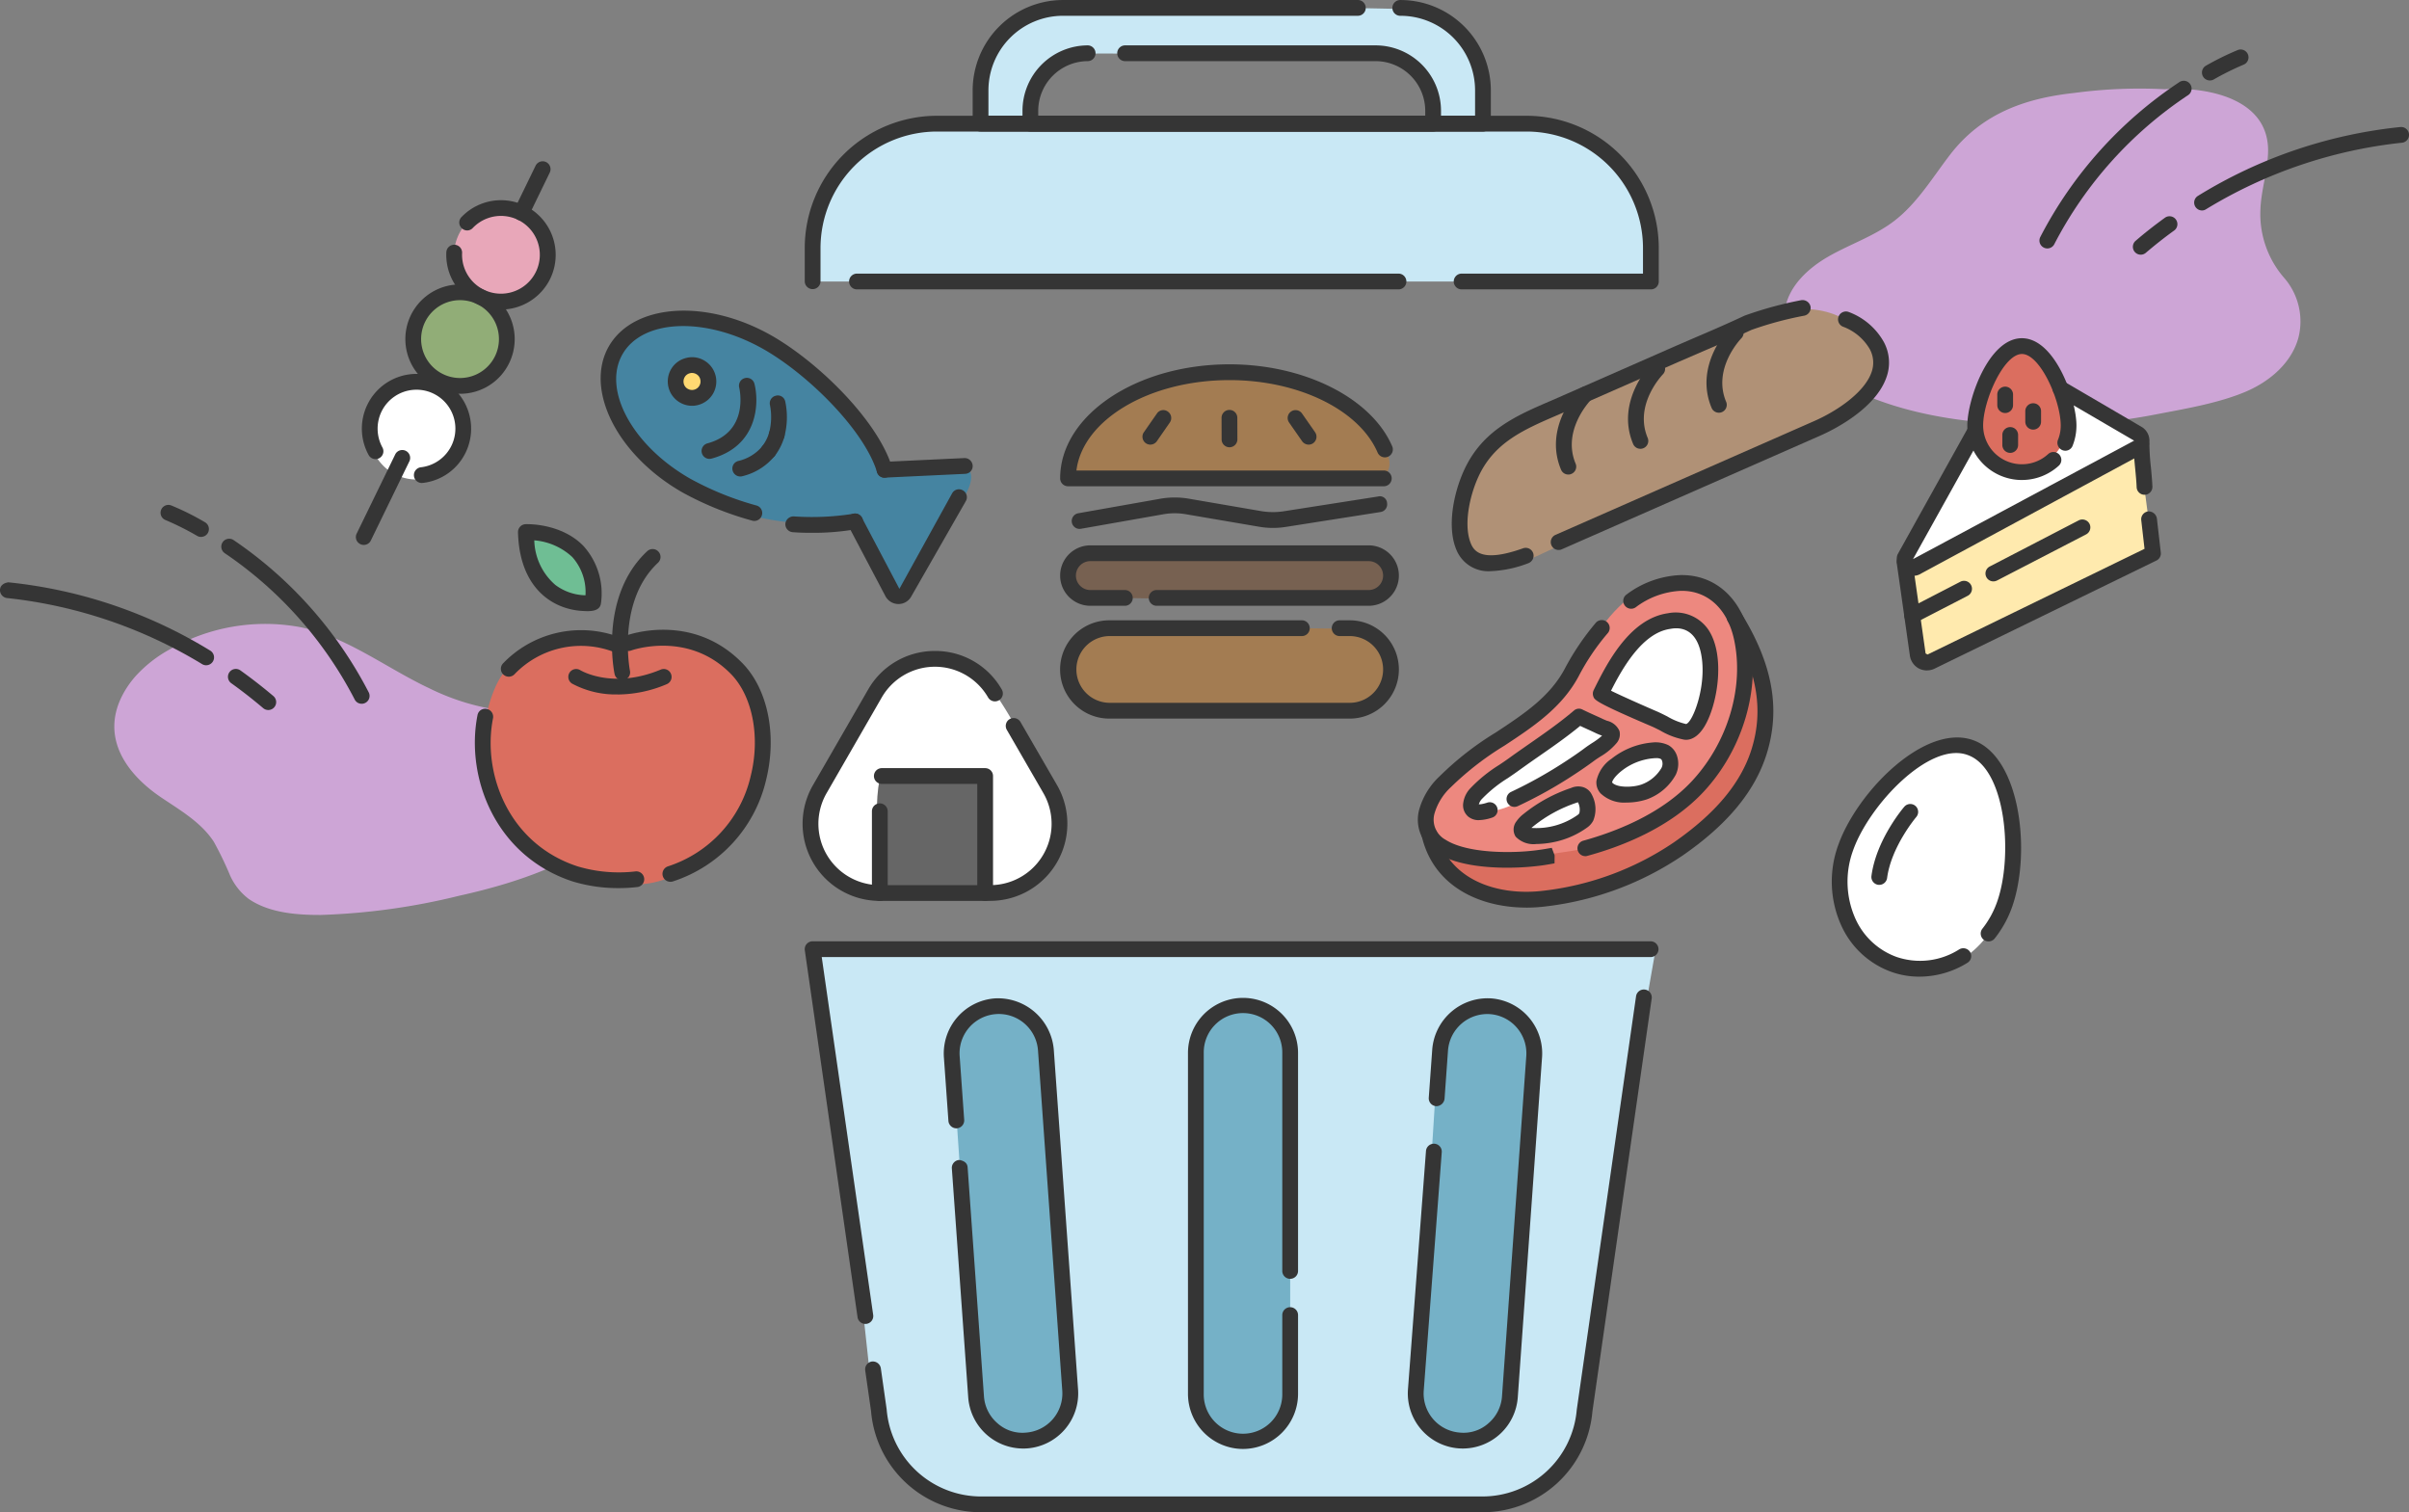 <svg xmlns="http://www.w3.org/2000/svg" xmlns:xlink="http://www.w3.org/1999/xlink" width="289.248" height="181.557" viewBox="0 0 289.248 181.557">
  <rect x="0" y="0" width="289.248" height="181.557" fill="#808080" stroke="none"/>
  <defs>
    <clipPath id="clip-path">
      <rect id="長方形_12054" data-name="長方形 12054" width="289.248" height="181.557" fill="none"/>
    </clipPath>
  </defs>
  <g id="グループ_50581" data-name="グループ 50581" transform="translate(0 0)">
    <g id="グループ_50582" data-name="グループ 50582" transform="translate(0 0)">
      <g id="グループ_50581-2" data-name="グループ 50581" clip-path="url(#clip-path)">
        <path id="パス_102664" data-name="パス 102664" d="M38.851,30.028c-3.7-.2-11.5.462-17.594-3.332S10.79,19.857,10.025,16.176a17.606,17.606,0,0,1,.1-7.112S13.774,3.793,19.7,5.285s14.276,4.756,18.321,10.974S43.251,23.4,43.251,23.4l8.786-.447s1.727.666,0,3.567S44.448,38.92,44.2,38.927s-5.347-8.9-5.347-8.9" transform="translate(63.803 32.995)" fill="#4584a1"/>
        <path id="パス_102665" data-name="パス 102665" d="M4.52,16.017a15.767,15.767,0,0,1,3.916-3.029A23.033,23.033,0,0,1,24.128,10.3c5.506,1.121,10.414,4.946,15.45,7.316a28.073,28.073,0,0,0,16.814,2.613C64.526,18.963,75.19,35.5,43.2,42.555a79.334,79.334,0,0,1-16.6,2.3c-2.878.008-6.18-.235-8.642-1.916a7.27,7.27,0,0,1-2.234-2.795,41.022,41.022,0,0,0-1.962-4.067c-1.5-2.318-4-3.764-6.294-5.309C3.323,27.983.2,23.681,2.71,18.622a11.3,11.3,0,0,1,1.81-2.605" transform="translate(11.915 64.994)" fill="#cda5d6"/>
        <path id="パス_102666" data-name="パス 102666" d="M12.849,19.44S12.584,4.656,22.157,3.308,54.444,1.96,54.444,1.96H85.519l16.064.258,8.3,4.665,3.878,7.771v6.256H13.114Z" transform="translate(84.459 12.887)" fill="#c9e8f5"/>
        <path id="パス_102667" data-name="パス 102667" d="M15.632,12.808S13.868.963,25.122.342,67.876.486,67.876.486,74.616,2.591,75,4.75s.962,8.816.962,8.816l-6.089.379s.8-5.665-1.992-6.68S60.8,5.886,56.773,5.886H34.483s-6.589-.318-8.081.22a16.465,16.465,0,0,0-3.878,2.8l-.909,3.764-.727,1.272H16.73Z" transform="translate(102.101 0.63)" fill="#c9e8f5"/>
        <path id="パス_102668" data-name="パス 102668" d="M20.131,69.54,18.336,53.014,12.883,15.047H114.106l-3.189,18.162-5.264,39.482s-3.325,5.491-5.09,6.589S92.407,81.7,92.407,81.7H50.259s-20.139.72-20.684,0-6.672-4.431-7.566-7.028-1.878-5.127-1.878-5.127" transform="translate(84.689 98.917)" fill="#c9e8f5"/>
        <path id="パス_102669" data-name="パス 102669" d="M24.815,26.432s.5-11.966,6.672-10.323,5.2,6.794,5.2,6.794l-1.288,17L34.13,59.551s-.371,5.794-1.257,6.173a25.659,25.659,0,0,0-3.31,2.416L24.815,67l-2.371-3.037Z" transform="translate(147.541 104.876)" fill="#75b1c7"/>
        <path id="パス_102670" data-name="パス 102670" d="M16.244,17.284s5.544-2.2,6.672-1.038a62.5,62.5,0,0,1,3.908,5.317l.879,17L29.2,63.249l-2.249,4.279-3.022.757L19.516,66.77,17.38,63,16.4,42.345,15.108,23.456Z" transform="translate(99.316 104.58)" fill="#75b1c7"/>
        <path id="パス_102671" data-name="パス 102671" d="M22.04,16.525s2.817-1.386,4.552,0a20.468,20.468,0,0,1,3.635,4.787s.061,25.213.061,25.94v14.61s-.818,5.037-1.575,5.286S25.191,69,24.623,68.662s-4.385-2.325-4.385-2.325l-1.28-3.09V20.175Z" transform="translate(124.625 104.581)" fill="#75b1c7"/>
        <path id="パス_102672" data-name="パス 102672" d="M32.511,18.894s7.96-8.892,12-6.756,4.166,6.756,4.166,6.756,1.954,9.6-1.606,15.079S38.6,38.7,38.6,38.7s-6.089-1.007-7.581-3.734-1.8-9.679-1.8-9.679Z" transform="translate(192.058 77.62)" fill="#fff"/>
        <path id="パス_102673" data-name="パス 102673" d="M30.194,24.184l1.719,10.209,3.552-1.144L60.02,21.283,58.126,6.87Z" transform="translate(198.49 45.164)" fill="#ffeaae"/>
        <path id="パス_102674" data-name="パス 102674" d="M43.226,15.164s3.938-6.392,8.536-5.877,9.429,1.613,9.172,7.392-.644,13.678-7.952,19.616-21.532,6.082-21.532,6.082-8.475-1.394-8.831-3.916,5.9-8.528,5.9-8.528l9.558-6.582Z" transform="translate(148.586 60.856)" fill="#ed887f"/>
        <path id="パス_102675" data-name="パス 102675" d="M22.762,36.845s2.711,9.066,20.229,3.984,19.3-19.616,19.3-19.616S61.82,11.374,59.9,9.958l-.788,8.786S58.3,33.126,42.181,36.155c-16.594,3.113-19.419.689-19.419.689" transform="translate(149.631 65.463)" fill="#db6e5f"/>
        <path id="パス_102676" data-name="パス 102676" d="M25.391,18.056S31.753,7.036,36.1,10.436s1.25,11.156,1.25,11.156l-1.878,1.954Z" transform="translate(166.913 64.326)" fill="#fff"/>
        <path id="パス_102677" data-name="パス 102677" d="M25.442,15.471c.061-.189,3.272-4.726,6.741-3.272s-.644,4.09-.644,4.09l-4.582.7Z" transform="translate(167.249 78.309)" fill="#fff"/>
        <path id="パス_102678" data-name="パス 102678" d="M23.645,22.52s3.158.538,7.5-2.674,8.929-5.854,8.929-5.854L39.2,12.878l-2.833-1.469L29.2,16.635l-4.855,3.658s-1.651,1.242-.7,2.227" transform="translate(153.482 75.002)" fill="#fff"/>
        <path id="パス_102679" data-name="パス 102679" d="M24.178,16.553s5.5-5,6.619-3.794a4.288,4.288,0,0,1,1.189,2.477l-1.871,1.318L26.7,17.727H24.178Z" transform="translate(158.939 82.642)" fill="#fff"/>
        <path id="パス_102680" data-name="パス 102680" d="M54.316,18.653H16.932s.7-13.095,19.389-12.747,18.995,9.861,18.995,9.861.894,2.121-1,2.886" transform="translate(111.306 38.781)" fill="#a37c52"/>
        <path id="パス_102681" data-name="パス 102681" d="M23.518,14.475s-5.748.856-6.369-1.8-.242-4.249,4.734-3.908,28.9.348,28.9.348S56,8.848,55.767,10.87A8.231,8.231,0,0,1,54.116,14.6H31.077Z" transform="translate(111.241 57.318)" fill="#776151"/>
        <path id="パス_102682" data-name="パス 102682" d="M44.552,10.115s-22.767-.553-24.266.273a18.841,18.841,0,0,0-3.355,2.719l.273,2.265,1.537,3.514,6.1,1.462,24.933-.333,3.6-.742,2.34-2.893-.735-3.651-3.416-2.537Z" transform="translate(111.3 65.306)" fill="#a37c52"/>
        <path id="パス_102683" data-name="パス 102683" d="M39.308,37.005l-8.816,1.909L17.321,37.588l-4.4-4.665.114-6.18,9.588-15.291s7.619-2.643,10.452.81A53.219,53.219,0,0,1,38.543,21.3l3.726,8.278s-.439,6.294-2.961,7.43" transform="translate(84.939 68.923)" fill="#fff"/>
        <path id="パス_102684" data-name="パス 102684" d="M15.06,12.4l11.86.076.015,14.057H14.264S13.045,10.7,15.06,12.4" transform="translate(91.366 80.683)" fill="#666"/>
        <path id="パス_102685" data-name="パス 102685" d="M11.273,13.486S17.12,8.078,23.088,10.9c0,0,7.4-1.174,8.892-.318S39.2,14.44,39.2,14.44l2.03,6.756-.371,5.256-2.136,5.43-3.173,4.143-4.665,2.621A10.269,10.269,0,0,1,24.4,39.774a92.582,92.582,0,0,1-10.012-2.825l-4.15-4.877-2.249-5.6L7.66,21.59s.879-6.688,3.613-8.1" transform="translate(50.355 66.283)" fill="#db6e5f"/>
        <path id="パス_102686" data-name="パス 102686" d="M15.668,16.714c-.114.492-6.794-1.689-7.331-8.24,0,0,5.589.015,6.43,2.242s1.6,3.09.9,6" transform="translate(54.805 55.708)" fill="#6fbe94"/>
        <path id="パス_102687" data-name="パス 102687" d="M18.461,8.932A5.631,5.631,0,1,1,12.826,3.3a5.634,5.634,0,0,1,5.635,5.635" transform="translate(47.324 21.676)" fill="#e8a7b9"/>
        <path id="パス_102688" data-name="パス 102688" d="M17.754,10.266a5.631,5.631,0,1,1-5.635-5.635,5.634,5.634,0,0,1,5.635,5.635" transform="translate(42.677 30.445)" fill="#91ad77"/>
        <path id="パス_102689" data-name="パス 102689" d="M14.2,7.525a1.746,1.746,0,1,1-1.75-1.75,1.75,1.75,0,0,1,1.75,1.75" transform="translate(70.411 37.966)" fill="#ffd972"/>
        <path id="パス_102690" data-name="パス 102690" d="M17.121,11.749a5.631,5.631,0,1,1-5.635-5.635,5.634,5.634,0,0,1,5.635,5.635" transform="translate(38.515 40.194)" fill="#fff"/>
        <path id="パス_102691" data-name="パス 102691" d="M73.963,1.507a59.241,59.241,0,0,0-10.853.447C57.1,2.605,51.961,4.483,48.2,9.368c-2.143,2.787-3.984,5.9-6.786,8.013-2.355,1.78-5.218,2.727-7.778,4.188s-4.976,3.726-5.3,6.657c-.583,5.233,4.635,7.695,8.626,9.543C44.3,41.178,53,41.92,61.012,41.792a67.115,67.115,0,0,0,11.671-1.2C76.25,39.9,80.4,39.232,83.748,37.8c2.8-1.2,5.415-3.385,6.263-6.407a7.956,7.956,0,0,0-1.681-7.218,11.658,11.658,0,0,1-2.87-8.134c.068-2.393.894-4.718.924-7.112.061-6.339-7.362-7.755-12.421-7.422" transform="translate(185.945 9.205)" fill="#cda5d6"/>
        <path id="パス_102692" data-name="パス 102692" d="M41.631,13.717s-14.352,4.15-16.458,9.066-5.12,13.663,5.582,12.625L53.924,24.646s20.192-7.142,19.79-12-4.7-8.255-10.164-7.687-21.918,8.755-21.918,8.755" transform="translate(151.93 32.212)" fill="#b09176"/>
        <path id="パス_102693" data-name="パス 102693" d="M37.836,10.733,30.194,26.516l1.553.515L58.209,12.762l-.083-1.712-8.24-4.817-.129,4.976-4.128,3.832Z" transform="translate(198.488 40.982)" fill="#fff"/>
        <path id="パス_102694" data-name="パス 102694" d="M36.17,5.5s-3.287,2.416-4.044,4.961-2.136,6.892,2.621,9.384,7.475-3.84,7.475-3.84L41.1,9.8l-1.3-3.325Z" transform="translate(206.023 36.178)" fill="#db6e5f"/>
      </g>
    </g>
    <g id="グループ_50584" data-name="グループ 50584" transform="translate(0 0)">
      <g id="グループ_50583" data-name="グループ 50583" clip-path="url(#clip-path)">
        <path id="パス_102695" data-name="パス 102695" d="M114.352,22.678H91.661a.947.947,0,1,1,0-1.893h21.744V17.71A14,14,0,0,0,99.424,3.728H28.633A14,14,0,0,0,14.651,17.71v4.022a.947.947,0,0,1-1.893,0V17.71A15.89,15.89,0,0,1,28.633,1.835H99.424A15.89,15.89,0,0,1,115.3,17.71v4.022a.947.947,0,0,1-.947.947" transform="translate(83.868 12.065)" fill="#353535"/>
        <path id="パス_102696" data-name="パス 102696" d="M79.432,6.23H14.412a.947.947,0,1,1,0-1.893h65.02a.947.947,0,0,1,0,1.893" transform="translate(88.515 28.513)" fill="#353535"/>
        <path id="パス_102697" data-name="パス 102697" d="M76.691,15.791H16.367a.947.947,0,0,1-.947-.947v-4A10.864,10.864,0,0,1,26.266,0H61.7a.947.947,0,0,1,0,1.893H26.266a8.96,8.96,0,0,0-8.952,8.952V13.9H75.745V10.846a8.96,8.96,0,0,0-8.952-8.952.947.947,0,1,1,0-1.893A10.864,10.864,0,0,1,77.638,10.846v4a.947.947,0,0,1-.947.947" transform="translate(101.367 0.002)" fill="#353535"/>
        <path id="パス_102698" data-name="パス 102698" d="M65.515,11.065H17.157a.947.947,0,0,1-.947-.947V8.573A7.861,7.861,0,0,1,24.064.719a.947.947,0,0,1,0,1.893A5.972,5.972,0,0,0,18.1,8.573v.6H64.568v-.6a5.972,5.972,0,0,0-5.961-5.961H28.5a.947.947,0,0,1,0-1.893H58.608a7.861,7.861,0,0,1,7.854,7.854v1.545a.947.947,0,0,1-.947.947" transform="translate(106.56 4.729)" fill="#353535"/>
        <path id="パス_102699" data-name="パス 102699" d="M20.038,60.863a.946.946,0,0,1-.939-.81L12.767,16a.941.941,0,0,1,.939-1.075H114.353a.947.947,0,0,1,0,1.893H14.8L20.977,59.78a.949.949,0,0,1-.8,1.075l-.136.008" transform="translate(83.866 98.089)" fill="#353535"/>
        <path id="パス_102700" data-name="パス 102700" d="M87.781,78.444H27.691A13.239,13.239,0,0,1,14.429,66.3l-.7-4.877a.954.954,0,0,1,.8-1.075.976.976,0,0,1,1.075.81l.7,4.93A11.379,11.379,0,0,0,27.691,76.551h60.09A11.369,11.369,0,0,0,99.164,66.144L106.283,16.5a.948.948,0,0,1,1.878.265l-7.119,49.593A13.234,13.234,0,0,1,87.781,78.444" transform="translate(90.157 103.116)" fill="#353535"/>
        <path id="パス_102701" data-name="パス 102701" d="M25.437,69.978a6.621,6.621,0,0,1-6.6-6.612V22.43a6.608,6.608,0,1,1,13.216,0V48.574a.947.947,0,1,1-1.893,0V22.43a4.715,4.715,0,1,0-9.429,0V63.366a4.715,4.715,0,1,0,9.429,0V53.937a.947.947,0,1,1,1.893,0v9.429a6.623,6.623,0,0,1-6.612,6.612" transform="translate(123.803 103.985)" fill="#353535"/>
        <path id="パス_102702" data-name="パス 102702" d="M28.933,69.881c-.159,0-.318-.008-.47-.015A6.61,6.61,0,0,1,22.336,62.8L24.5,34.156a.954.954,0,0,1,.947-.871h.076a.956.956,0,0,1,.871,1.022L24.23,62.943a4.707,4.707,0,0,0,4.362,5.029,4.48,4.48,0,0,0,3.423-1.136,4.674,4.674,0,0,0,1.613-3.226l2.916-40.845a4.719,4.719,0,0,0-4.362-5.037,4.735,4.735,0,0,0-5.037,4.362L26.729,27.9a1,1,0,0,1-1.015.879.949.949,0,0,1-.879-1.015l.417-5.8a6.673,6.673,0,0,1,7.059-6.127A6.622,6.622,0,0,1,38.438,22.9L35.522,63.739a6.624,6.624,0,0,1-6.589,6.142" transform="translate(146.717 104.029)" fill="#353535"/>
        <path id="パス_102703" data-name="パス 102703" d="M24.477,69.879A6.621,6.621,0,0,1,17.9,63.736L15.934,36.251a.949.949,0,0,1,.879-1.015c.576.083.977.356,1.015.879l1.962,27.493A4.674,4.674,0,0,0,21.4,66.834a4.479,4.479,0,0,0,3.423,1.136,4.715,4.715,0,0,0,4.37-5.037L26.279,22.088a4.715,4.715,0,1,0-9.407.674l.545,7.657a.954.954,0,0,1-.879,1.015.966.966,0,0,1-1.015-.879L14.979,22.9a6.636,6.636,0,0,1,6.127-7.066,6.73,6.73,0,0,1,7.066,6.127L31.089,62.8a6.624,6.624,0,0,1-6.135,7.066c-.159.008-.318.015-.477.015" transform="translate(98.354 104.032)" fill="#353535"/>
        <path id="パス_102704" data-name="パス 102704" d="M33.279,21.415a.888.888,0,0,1-.432-.106.941.941,0,0,1-.409-1.272,49.674,49.674,0,0,1,16.7-18.593.942.942,0,1,1,1.045,1.568A47.9,47.9,0,0,0,34.119,20.9a.931.931,0,0,1-.841.515" transform="translate(212.542 8.412)" fill="#353535"/>
        <path id="パス_102705" data-name="パス 102705" d="M35.856,4.5a.948.948,0,0,1-.47-1.772A34.452,34.452,0,0,1,39.2.851a.945.945,0,1,1,.7,1.757A33.488,33.488,0,0,0,36.326,4.38a.965.965,0,0,1-.47.121" transform="translate(229.482 5.158)" fill="#353535"/>
        <path id="パス_102706" data-name="パス 102706" d="M34.761,8.031a.947.947,0,0,1-.613-1.666c1.106-.954,2.257-1.856,3.5-2.757a.947.947,0,1,1,1.106,1.537c-1.2.863-2.3,1.742-3.378,2.658a.933.933,0,0,1-.613.227" transform="translate(222.276 22.547)" fill="#353535"/>
        <path id="パス_102707" data-name="パス 102707" d="M35.73,12.033a.944.944,0,0,1-.485-1.75A57.471,57.471,0,0,1,59.58,2.013h.053a.947.947,0,0,1,.053,1.893,56.619,56.619,0,0,0-23.471,7.983.864.864,0,0,1-.485.144" transform="translate(228.661 13.235)" fill="#353535"/>
        <path id="パス_102708" data-name="パス 102708" d="M55.637,20.415H17.754a.947.947,0,0,1-.947-.947c0-7.551,9.119-13.693,20.335-13.693,9.005,0,17.041,4.052,19.533,9.838a.953.953,0,0,1-1.75.757c-2.2-5.127-9.513-8.7-17.783-8.7-9.672,0-17.632,4.787-18.381,10.853H55.637a.947.947,0,1,1,0,1.893" transform="translate(110.485 37.966)" fill="#353535"/>
        <path id="パス_102709" data-name="パス 102709" d="M53.857,15.9H28.432a.947.947,0,1,1,0-1.893H53.857a1.734,1.734,0,0,0,0-3.469H20.441a1.734,1.734,0,1,0,0,3.469h4.173a.947.947,0,0,1,0,1.893H20.441a3.628,3.628,0,1,1,0-7.256H53.857a3.628,3.628,0,0,1,0,7.256" transform="translate(110.478 56.832)" fill="#353535"/>
        <path id="パス_102710" data-name="パス 102710" d="M51.578,21.633H22.7a5.9,5.9,0,0,1,0-11.8H45.86a.947.947,0,0,1,0,1.893H22.7a4.007,4.007,0,0,0,0,8.013H51.578a4.006,4.006,0,1,0,0-8.013H50.336a.947.947,0,0,1,0-1.893h1.242a5.9,5.9,0,1,1,0,11.8" transform="translate(110.485 64.642)" fill="#353535"/>
        <path id="パス_102711" data-name="パス 102711" d="M17.936,11.79a.946.946,0,0,1-.159-1.878L27.616,8.17a10.08,10.08,0,0,1,3.438-.008l8.732,1.5a8.543,8.543,0,0,0,2.636.015L53.775,7.9a.862.862,0,0,1,1.083.788.932.932,0,0,1-.788,1.075L42.71,11.548a9.705,9.705,0,0,1-3.242-.023l-8.74-1.492a7.832,7.832,0,0,0-2.787.008L18.1,11.775l-.159.015" transform="translate(111.688 51.711)" fill="#353535"/>
        <path id="パス_102712" data-name="パス 102712" d="M19.059,10.648a.938.938,0,0,1-.538-.167.95.95,0,0,1-.242-1.318l1.568-2.249a.919.919,0,0,1,1.31-.235A.94.94,0,0,1,21.4,7.99l-1.56,2.249a.963.963,0,0,1-.78.409" transform="translate(119.063 42.734)" fill="#353535"/>
        <path id="パス_102713" data-name="パス 102713" d="M22.929,10.648a.963.963,0,0,1-.78-.409L20.581,7.99a.947.947,0,0,1,1.56-1.075l1.568,2.249a.95.95,0,0,1-.242,1.318.938.938,0,0,1-.538.167" transform="translate(134.196 42.734)" fill="#353535"/>
        <path id="パス_102714" data-name="パス 102714" d="M20.32,10.955a.947.947,0,0,1-.947-.947l-.008-2.56a.947.947,0,1,1,1.893,0l.008,2.56a.952.952,0,0,1-.947.947" transform="translate(127.307 42.745)" fill="#353535"/>
        <path id="パス_102715" data-name="パス 102715" d="M25.953,42.864a.945.945,0,0,1-.25-1.856c3.908-1.083,9.354-3.189,13.057-7.165,4.325-4.65,6.294-11.33,5.044-17.018-.8-3.651-3.143-5.817-6.271-5.817h-.106A9.727,9.727,0,0,0,32,12.986a.948.948,0,0,1-1.318-.227.938.938,0,0,1,.22-1.31A11.558,11.558,0,0,1,37.4,9.116h.144c4.022,0,7.119,2.78,8.119,7.3,1.378,6.286-.78,13.633-5.506,18.715-4.007,4.3-9.8,6.566-13.951,7.695a.717.717,0,0,1-.25.038" transform="translate(164.397 59.928)" fill="#353535"/>
        <path id="パス_102716" data-name="パス 102716" d="M33.2,39.539c-2.84,0-6.241-.371-8.407-1.75a4.623,4.623,0,0,1-2.2-5.1,8.649,8.649,0,0,1,2.469-4.113A36.718,36.718,0,0,1,31.8,23.316c3.34-2.2,6.5-4.272,8.308-7.672a30.674,30.674,0,0,1,3.7-5.483A.95.95,0,1,1,45.247,11.4a27.2,27.2,0,0,0-3.461,5.127c-2.037,3.832-5.552,6.135-8.945,8.369a35.782,35.782,0,0,0-6.407,4.968,6.976,6.976,0,0,0-1.977,3.189,2.745,2.745,0,0,0,1.348,3.136C28.5,37.9,34.2,37.835,37.151,37.38c.47-.061.932-.151,1.394-.227l.341.9-.008.962c-.485.083-.969.174-1.447.242a31.555,31.555,0,0,1-4.234.28" transform="translate(147.776 64.64)" fill="#353535"/>
        <path id="パス_102717" data-name="パス 102717" d="M35.109,45.46c-5.536,0-11.1-2.492-12.542-8.5a.943.943,0,0,1,1.833-.447c1.394,5.733,7.43,7.6,12.83,6.915A35.056,35.056,0,0,0,52.8,37.644c5-3.461,8.051-7.112,9.331-11.141,1.545-4.877.644-9.77-2.833-15.4a.947.947,0,0,1,1.613-.992c3.787,6.135,4.749,11.527,3.029,16.973-1.416,4.446-4.7,8.414-10.058,12.118a36.966,36.966,0,0,1-16.412,6.112,18.946,18.946,0,0,1-2.363.151" transform="translate(148.16 63.506)" fill="#353535"/>
        <path id="パス_102718" data-name="パス 102718" d="M36.437,24.961a1.862,1.862,0,0,1-.212-.015,8.95,8.95,0,0,1-2.908-1.113c-.356-.174-.7-.356-1.007-.485-6.748-2.878-6.862-3.181-7-3.59A.975.975,0,0,1,25.349,19c1.484-2.992,4.234-8.566,8.914-9.232a4.756,4.756,0,0,1,4.885,2.015c2.06,3.151,1.053,9.073-.515,11.611-.788,1.265-1.6,1.568-2.2,1.568m-9.005-5.892c1.325.651,4.287,1.962,5.62,2.53.348.159.735.348,1.136.553a7.85,7.85,0,0,0,2.265.916c.826-.227,2.545-4.734,1.795-8.452-.689-3.408-2.992-3.105-3.711-2.969-3.348.47-5.756,4.764-7.1,7.422m-1.235.356h0Z" transform="translate(166.001 63.859)" fill="#353535"/>
        <path id="パス_102719" data-name="パス 102719" d="M25.1,24.62a1.976,1.976,0,0,1-1.288-.417,1.788,1.788,0,0,1-.6-1.7,3.152,3.152,0,0,1,.886-1.75A17.4,17.4,0,0,1,27.5,18c.4-.265.788-.53,1.166-.8.788-.576,1.59-1.128,2.378-1.681,1.833-1.272,3.726-2.59,5.446-4.052a.908.908,0,0,1,1.038-.121c.462.227.939.447,1.409.659q.545.239,1.091.5c.136.061.288.121.432.182a2.155,2.155,0,0,1,1.5,1.227,1.631,1.631,0,0,1-.3,1.4,7.371,7.371,0,0,1-2.007,1.681c-.22.144-.432.28-.613.409-.826.613-1.674,1.2-2.53,1.757a52.892,52.892,0,0,1-6.763,3.779.944.944,0,1,1-.8-1.712,53.585,53.585,0,0,0,6.521-3.651c.826-.538,1.651-1.1,2.446-1.7.212-.151.447-.311.7-.477a9.115,9.115,0,0,0,1.257-.916l-.106-.045c-.189-.068-.371-.144-.56-.227-.348-.167-.7-.333-1.045-.485-.311-.144-.613-.28-.916-.424-1.659,1.363-3.416,2.583-5.12,3.764-.788.545-1.568,1.1-2.355,1.666-.386.28-.788.553-1.2.833a15.87,15.87,0,0,0-3.052,2.439,1.505,1.505,0,0,0-.424.674c-.151.038.167.106.962-.151a.946.946,0,1,1,.576,1.8,5.331,5.331,0,0,1-1.53.288" transform="translate(152.488 73.848)" fill="#353535"/>
        <path id="パス_102720" data-name="パス 102720" d="M28.93,18.99a4.115,4.115,0,0,1-3.12-1.106,1.923,1.923,0,0,1-.492-1.484,4.284,4.284,0,0,1,1.818-2.674,9.086,9.086,0,0,1,4.893-1.946,3.567,3.567,0,0,1,1.909.311,2.256,2.256,0,0,1,.992,1.128l.008.015a3.067,3.067,0,0,1-.091,2.408,6.434,6.434,0,0,1-3.491,2.969,7.809,7.809,0,0,1-2.424.379M32.5,13.658a2.4,2.4,0,0,0-.318.015,7.158,7.158,0,0,0-3.863,1.53c-.863.689-1.144,1.257-1.113,1.386.576.651,2.522.591,3.522.235a4.576,4.576,0,0,0,2.393-1.977,1.1,1.1,0,0,0,.061-.909.379.379,0,0,0-.151-.189,1.169,1.169,0,0,0-.53-.091" transform="translate(166.366 77.365)" fill="#353535"/>
        <path id="パス_102721" data-name="パス 102721" d="M26.743,19.383a2.969,2.969,0,0,1-2.507-.886,1.6,1.6,0,0,1,.121-1.863,3.879,3.879,0,0,1,.848-.871,18.356,18.356,0,0,1,5.68-3.105,2.133,2.133,0,0,1,1.288-.144,1.718,1.718,0,0,1,1.212.947,3.67,3.67,0,0,1,.182,3.09v.008a2.384,2.384,0,0,1-.712.826,10.461,10.461,0,0,1-4.181,1.8,11.065,11.065,0,0,1-1.931.2m-.6-1.931a8.569,8.569,0,0,0,5.574-1.583.638.638,0,0,0,.167-.182,1.893,1.893,0,0,0-.167-1.318l-.242.083a16.578,16.578,0,0,0-5.1,2.795,2.831,2.831,0,0,0-.235.2m6.582-1.333h0Z" transform="translate(157.745 81.948)" fill="#353535"/>
        <path id="パス_102722" data-name="パス 102722" d="M27.751,37.3a4.141,4.141,0,0,1-4.143-2.469c-1.2-2.727-.417-6.816.886-9.656,2.2-4.8,6.256-6.544,10.55-8.384L49.4,10.484c.969-.424,1.939-.841,2.9-1.257,1.977-.841,3.946-1.7,5.877-2.605a45.467,45.467,0,0,1,6.8-1.856.986.986,0,0,1,1.113.757.954.954,0,0,1-.757,1.106,41.974,41.974,0,0,0-6.347,1.712c-1.962.916-3.946,1.772-5.938,2.621l-2.886,1.25L35.794,18.528c-4.12,1.772-7.68,3.3-9.581,7.437-1.091,2.378-1.825,5.93-.871,8.1.439,1.007,1.583,2.151,6.233.492a.948.948,0,0,1,1.212.576.964.964,0,0,1-.576,1.212,13.985,13.985,0,0,1-4.461.954" transform="translate(151.299 31.272)" fill="#353535"/>
        <path id="パス_102723" data-name="パス 102723" d="M25.533,33.572a.946.946,0,0,1-.386-1.81L56.206,18.1c2.621-1.144,6-3.363,6.885-5.839a3.4,3.4,0,0,0-.2-2.8,6.223,6.223,0,0,0-3.226-2.7.947.947,0,1,1,.727-1.75A8.021,8.021,0,0,1,64.575,8.6a5.212,5.212,0,0,1,.3,4.287c-1.394,3.931-6.824,6.476-7.907,6.945L25.919,33.488a.889.889,0,0,1-.386.083" transform="translate(161.614 32.458)" fill="#353535"/>
        <path id="パス_102724" data-name="パス 102724" d="M26.159,16.692a.934.934,0,0,1-.879-.583c-2.158-5.143,2.052-9.52,2.249-9.7a.94.94,0,0,1,1.341,1.318c-.144.151-3.5,3.681-1.84,7.657a.939.939,0,0,1-.515,1.235.836.836,0,0,1-.356.076" transform="translate(162.154 40.28)" fill="#353535"/>
        <path id="パス_102725" data-name="パス 102725" d="M27.295,16.277a.936.936,0,0,1-.871-.576c-2.159-5.143,2.052-9.52,2.242-9.7a.943.943,0,0,1,1.348,1.318c-.144.151-3.507,3.681-1.848,7.642a.944.944,0,0,1-.5,1.242.93.93,0,0,1-.371.076" transform="translate(169.667 37.605)" fill="#353535"/>
        <path id="パス_102726" data-name="パス 102726" d="M28.539,15.705a.936.936,0,0,1-.871-.576c-2.159-5.143,2.052-9.52,2.242-9.7a.943.943,0,0,1,1.348,1.318c-.144.151-3.507,3.681-1.848,7.642a.944.944,0,0,1-.5,1.242.93.93,0,0,1-.371.076" transform="translate(177.845 33.845)" fill="#353535"/>
        <path id="パス_102727" data-name="パス 102727" d="M35.255,40.326H21.993a9.259,9.259,0,0,1-8.021-13.89L20.6,14.947a9.2,9.2,0,0,1,8.028-4.628h.008a9.175,9.175,0,0,1,8.013,4.628A.948.948,0,1,1,35,15.893a7.371,7.371,0,0,0-12.762,0L15.616,27.383a7.365,7.365,0,0,0,6.377,11.05H35.255a7.365,7.365,0,0,0,6.385-11.05l-4.385-7.589a.945.945,0,0,1,.348-1.3.957.957,0,0,1,1.288.348l4.393,7.589a9.265,9.265,0,0,1-8.028,13.89" transform="translate(83.637 67.837)" fill="#353535"/>
        <path id="パス_102728" data-name="パス 102728" d="M27.181,28.119a.947.947,0,0,1-.947-.947v-13.1H14.806a.947.947,0,1,1,0-1.893H27.181a.942.942,0,0,1,.947.947V27.172a.947.947,0,0,1-.947.947" transform="translate(91.105 80.044)" fill="#353535"/>
        <path id="パス_102729" data-name="パス 102729" d="M14.77,24.444a.942.942,0,0,1-.947-.947V13.682a.942.942,0,0,1,.947-.947.952.952,0,0,1,.947.947V23.5a.952.952,0,0,1-.947.947" transform="translate(90.869 83.719)" fill="#353535"/>
        <path id="パス_102730" data-name="パス 102730" d="M27.975,30.173a1.06,1.06,0,0,1-.258-.038,38.324,38.324,0,0,1-8.4-3.4C11.5,22.258,7.548,14.4,10.5,9.216,13.471,4.043,22.241,3.46,30.08,7.936c5.589,3.2,12.694,10.149,14.436,15.806a.954.954,0,0,1-.621,1.189.921.921,0,0,1-1.189-.621C41.153,19.251,34.443,12.617,29.133,9.58c-6.915-3.953-14.542-3.7-16.988.576s1.2,10.982,8.119,14.935a36.407,36.407,0,0,0,7.968,3.226.934.934,0,0,1,.651,1.166.945.945,0,0,1-.909.689" transform="translate(62.599 32.373)" fill="#353535"/>
        <path id="パス_102731" data-name="パス 102731" d="M15.452,10.45c-.8,0-1.553-.03-2.128-.076a.961.961,0,0,1-.871-1.03.983.983,0,0,1,1.03-.863,31.939,31.939,0,0,0,7.1-.311A.942.942,0,1,1,21.027,10a29.44,29.44,0,0,1-5.574.447" transform="translate(81.847 53.52)" fill="#353535"/>
        <path id="パス_102732" data-name="パス 102732" d="M14.846,9.611A.947.947,0,0,1,14.8,7.718l9.641-.454a.965.965,0,0,1,.985.909.932.932,0,0,1-.9.985l-9.634.454Z" transform="translate(91.361 47.732)" fill="#353535"/>
        <path id="パス_102733" data-name="パス 102733" d="M19.6,21.535h-.023a1.772,1.772,0,0,1-1.537-.939l-4.5-8.536a.947.947,0,1,1,1.674-.886l4.5,8.536L26.05,8.236a.932.932,0,0,1,1.288-.348.944.944,0,0,1,.348,1.3L21.127,20.649a1.76,1.76,0,0,1-1.53.886" transform="translate(88.276 50.985)" fill="#353535"/>
        <path id="パス_102734" data-name="パス 102734" d="M13.493,11.5a2.924,2.924,0,0,1-2.522-4.37,2.864,2.864,0,0,1,1.765-1.356,2.827,2.827,0,0,1,2.212.28,2.912,2.912,0,0,1-.682,5.339,2.715,2.715,0,0,1-.773.106M13.5,7.558a.8.8,0,0,0-.265.038.98.98,0,0,0-.621.47,1.015,1.015,0,0,0-.1.78.985.985,0,0,0,.477.621H13a1.017,1.017,0,0,0,1.484-1.151.948.948,0,0,0-.477-.621,1.021,1.021,0,0,0-.507-.136" transform="translate(69.591 37.22)" fill="#353535"/>
        <path id="パス_102735" data-name="パス 102735" d="M12.072,15.716a.948.948,0,0,1-.25-1.863c5.037-1.363,3.87-6.476,3.817-6.7a.943.943,0,0,1,1.833-.447c.613,2.454.318,7.49-5.15,8.975a.979.979,0,0,1-.25.03" transform="translate(73.117 39.378)" fill="#353535"/>
        <path id="パス_102736" data-name="パス 102736" d="M12.563,11.019a.952.952,0,0,1-.916-.7.933.933,0,0,1,.666-1.159,5.324,5.324,0,0,0,2.893-1.765.936.936,0,0,1,1.318-.167.951.951,0,0,1,.167,1.333A7.163,7.163,0,0,1,12.8,10.989a.8.8,0,0,1-.235.03" transform="translate(76.322 46.187)" fill="#353535"/>
        <path id="パス_102737" data-name="パス 102737" d="M13.007,10.62a.967.967,0,0,1-.583-.2.951.951,0,0,1-.167-1.333,4.779,4.779,0,0,0,.833-1.651A.969.969,0,0,1,14.264,6.8a.954.954,0,0,1,.644,1.174,6.708,6.708,0,0,1-1.151,2.287.981.981,0,0,1-.75.364" transform="translate(79.264 44.481)" fill="#353535"/>
        <path id="パス_102738" data-name="パス 102738" d="M13.137,11.934a1.009,1.009,0,0,1-.258-.038.932.932,0,0,1-.651-1.166,7.459,7.459,0,0,0,.1-3.287.934.934,0,0,1,.689-1.136A.91.91,0,0,1,14.16,7a9.11,9.11,0,0,1-.114,4.249.945.945,0,0,1-.909.689" transform="translate(80.125 41.205)" fill="#353535"/>
        <path id="パス_102739" data-name="パス 102739" d="M24.825,32.761a18.712,18.712,0,0,1-5.559-.8C9.9,28.883,6.391,19.378,7.845,12a.928.928,0,0,1,1.113-.75.957.957,0,0,1,.75,1.121c-1.3,6.582,1.818,15.057,10.164,17.783a17.278,17.278,0,0,0,6.968.6.946.946,0,0,1,.22,1.878,19.426,19.426,0,0,1-2.234.129" transform="translate(49.488 73.865)" fill="#353535"/>
        <path id="パス_102740" data-name="パス 102740" d="M8.889,15.574a.975.975,0,0,1-.659-.265.946.946,0,0,1-.023-1.341,13.008,13.008,0,0,1,13.777-3.211.95.95,0,0,1-.7,1.765A11.047,11.047,0,0,0,9.571,15.286a.972.972,0,0,1-.682.288" transform="translate(52.2 65.671)" fill="#353535"/>
        <path id="パス_102741" data-name="パス 102741" d="M15.849,40.241a.941.941,0,0,1-.9-.651.951.951,0,0,1,.606-1.2,14.913,14.913,0,0,0,9.952-10.906c1.151-4.65.2-9.528-2.363-12.163-5.15-5.3-11.959-2.87-12.027-2.84A.974.974,0,0,1,9.9,11.931a.941.941,0,0,1,.553-1.219c.318-.136,8.036-2.893,14.057,3.295,3.037,3.12,4.15,8.6,2.848,13.936A16.835,16.835,0,0,1,16.145,40.2a1,1,0,0,1-.3.045" transform="translate(64.644 65.626)" fill="#353535"/>
        <path id="パス_102742" data-name="パス 102742" d="M10.939,24.459a.94.94,0,0,1-.924-.757c-.083-.379-1.833-9.376,3.931-14.746a.949.949,0,0,1,1.288,1.394c-4.976,4.635-3.385,12.89-3.37,12.981a.933.933,0,0,1-.742,1.106.7.7,0,0,1-.182.023" transform="translate(63.776 57.211)" fill="#353535"/>
        <path id="パス_102743" data-name="パス 102743" d="M14.95,13.664a11.058,11.058,0,0,1-5.491-1.3.953.953,0,0,1-.311-1.3.942.942,0,0,1,1.3-.311c.167.1,3.961,2.3,9.656-.068a.933.933,0,0,1,1.235.515.947.947,0,0,1-.515,1.235,15.2,15.2,0,0,1-5.87,1.235" transform="translate(59.227 69.71)" fill="#353535"/>
        <path id="パス_102744" data-name="パス 102744" d="M16.543,18.755c-.144,0-.28-.008-.4-.015-3.719-.136-7.755-2.7-7.93-9.46a.949.949,0,0,1,.909-.969c.22-.008,4.309-.121,6.96,2.628a8.511,8.511,0,0,1,2.1,6.824l-.008.03c-.083.841-.947.962-1.628.962m.689-1.06h0Zm-7.066-7.437A7.331,7.331,0,0,0,12.688,15.6a6.241,6.241,0,0,0,3.628,1.25,6.322,6.322,0,0,0-1.583-4.59,7.6,7.6,0,0,0-4.567-2.007" transform="translate(53.983 54.621)" fill="#353535"/>
        <path id="パス_102745" data-name="パス 102745" d="M39.579,40.406a10.033,10.033,0,0,1-3.37-.568,10.5,10.5,0,0,1-5.976-5.453,12.769,12.769,0,0,1-.439-9.725C32.058,18.207,40.215,9.975,45.979,12S52.962,25.554,50.7,32a13.083,13.083,0,0,1-2.1,3.817.943.943,0,0,1-1.477-1.174,11.174,11.174,0,0,0,1.78-3.264c1.924-5.483,1.053-15.965-3.552-17.586C40.791,12.11,33.5,19.8,31.581,25.281a10.906,10.906,0,0,0,.348,8.286,8.625,8.625,0,0,0,4.9,4.476,8.74,8.74,0,0,0,7.513-.916.965.965,0,0,1,1.3.311.953.953,0,0,1-.311,1.3,10.963,10.963,0,0,1-5.756,1.666" transform="translate(190.905 76.853)" fill="#353535"/>
        <path id="パス_102746" data-name="パス 102746" d="M30.615,22.477l-.129-.008a.949.949,0,0,1-.81-1.068c.576-4.355,3.825-8.172,3.961-8.324a.946.946,0,0,1,1.439,1.227c-.03.038-3.022,3.567-3.522,7.354a.953.953,0,0,1-.939.818" transform="translate(195.029 83.762)" fill="#353535"/>
        <path id="パス_102747" data-name="パス 102747" d="M37.74,22.387a6.553,6.553,0,0,1-6.551-6.551c0-3.105,2.545-10.474,6.551-10.474s6.551,7.369,6.551,10.474a6.551,6.551,0,0,1-.462,2.439A.937.937,0,0,1,42.6,18.8a.956.956,0,0,1-.53-1.235,4.466,4.466,0,0,0,.333-1.727c0-2.984-2.469-8.581-4.658-8.581s-4.658,5.6-4.658,8.581a4.659,4.659,0,0,0,7.793,3.446.946.946,0,1,1,1.272,1.4,6.559,6.559,0,0,1-4.408,1.7" transform="translate(205.028 35.244)" fill="#353535"/>
        <path id="パス_102748" data-name="パス 102748" d="M32.611,9.269a.947.947,0,0,1-.947-.947V7.08a.947.947,0,1,1,1.893,0V8.322a.947.947,0,0,1-.947.947" transform="translate(208.15 40.319)" fill="#353535"/>
        <path id="パス_102749" data-name="パス 102749" d="M33.055,9.532a.947.947,0,0,1-.947-.947V7.343a.947.947,0,1,1,1.893,0V8.585a.947.947,0,0,1-.947.947" transform="translate(211.069 42.048)" fill="#353535"/>
        <path id="パス_102750" data-name="パス 102750" d="M32.691,9.894a.947.947,0,0,1-.947-.947V7.713a.947.947,0,0,1,1.893,0V8.947a.947.947,0,0,1-.947.947" transform="translate(208.676 44.48)" fill="#353535"/>
        <path id="パス_102751" data-name="パス 102751" d="M32.037,29.473A1.97,1.97,0,0,1,30.113,27.1a1.008,1.008,0,0,1,.1-.265l8.452-15.193a.939.939,0,0,1,1.288-.371.954.954,0,0,1,.371,1.288L32.029,27.466,58.575,13.243,49.244,7.8a.939.939,0,0,1-.326-1.3.919.919,0,0,1,1.288-.333l9.217,5.392a1.933,1.933,0,0,1,.129,3.3L33.021,29.185a1.784,1.784,0,0,1-.985.288" transform="translate(197.667 39.662)" fill="#353535"/>
        <path id="パス_102752" data-name="パス 102752" d="M35.129,13.851a.95.95,0,0,1-.947-.909c-.03-.742-.1-1.454-.167-2.151-.091-.962-.189-1.909-.189-2.916a.947.947,0,1,1,1.893,0,26.436,26.436,0,0,0,.182,2.719c.068.75.144,1.5.174,2.272a.948.948,0,0,1-.909.985Z" transform="translate(222.363 45.552)" fill="#353535"/>
        <path id="パス_102753" data-name="パス 102753" d="M33.7,27.208a2.178,2.178,0,0,1-.969-.235,2.092,2.092,0,0,1-1.075-1.53l-1.575-11.1a.96.96,0,0,1,.81-1.075.924.924,0,0,1,1.075.81l1.575,11.088.235.129L59.827,12.606,59.433,9.16a.95.95,0,0,1,.841-1.045,1,1,0,0,1,1.038.841l.47,4.1a.943.943,0,0,1-.523.954L34.6,27a2.065,2.065,0,0,1-.9.2" transform="translate(197.665 53.287)" fill="#353535"/>
        <path id="パス_102754" data-name="パス 102754" d="M32.425,15.664a.947.947,0,0,1-.439-1.787L42.68,8.332a.968.968,0,0,1,1.28.409.951.951,0,0,1-.4,1.28L32.864,15.558a1.013,1.013,0,0,1-.439.106" transform="translate(206.92 54.138)" fill="#353535"/>
        <path id="パス_102755" data-name="パス 102755" d="M31.138,14.313a.947.947,0,0,1-.439-1.787l6.226-3.219A.95.95,0,0,1,37.8,11l-6.218,3.211a1.013,1.013,0,0,1-.439.106" transform="translate(198.459 60.533)" fill="#353535"/>
        <path id="パス_102756" data-name="パス 102756" d="M13.627,16.309a6.425,6.425,0,0,1-2.855-.659A6.57,6.57,0,0,1,7.084,9.4a.948.948,0,0,1,1.893.091,4.669,4.669,0,1,0,1.288-2.984.918.918,0,0,1-1.333.03A.931.931,0,0,1,8.9,5.206,6.567,6.567,0,0,1,19.55,12.62a6.593,6.593,0,0,1-5.923,3.688" transform="translate(46.508 20.858)" fill="#353535"/>
        <path id="パス_102757" data-name="パス 102757" d="M12.972,17.64a6.564,6.564,0,1,1,5.923-3.688,6.529,6.529,0,0,1-5.923,3.688M13,6.4a4.674,4.674,0,1,0,4.2,6.718,4.684,4.684,0,0,0-2.159-6.248A4.682,4.682,0,0,0,13,6.4m5.044,7.134h0Z" transform="translate(42.241 29.637)" fill="#353535"/>
        <path id="パス_102758" data-name="パス 102758" d="M12.944,19.026a.946.946,0,0,1-.114-1.886A4.671,4.671,0,1,0,8.1,10.452a4.719,4.719,0,0,0,.1,4.294.944.944,0,1,1-1.659.9A6.575,6.575,0,0,1,6.4,9.627,6.558,6.558,0,0,1,15.17,6.59,6.582,6.582,0,0,1,18.2,15.375a6.51,6.51,0,0,1-5.143,3.643l-.114.008" transform="translate(37.709 38.961)" fill="#353535"/>
        <path id="パス_102759" data-name="パス 102759" d="M9.089,9.688a.91.91,0,0,1-.417-.1.937.937,0,0,1-.432-1.265l2.545-5.233a.943.943,0,1,1,1.7.826L9.938,9.158a.929.929,0,0,1-.848.53" transform="translate(53.523 16.807)" fill="#353535"/>
        <path id="パス_102760" data-name="パス 102760" d="M6.589,18.575a.91.91,0,0,1-.417-.1.937.937,0,0,1-.432-1.265l4.65-9.55a.947.947,0,0,1,1.7.826L7.438,18.045a.929.929,0,0,1-.848.53" transform="translate(37.088 46.849)" fill="#353535"/>
        <path id="パス_102761" data-name="パス 102761" d="M20.367,28.35a.931.931,0,0,1-.841-.515,47.592,47.592,0,0,0-15.6-17.563A.948.948,0,0,1,4.992,8.7,49.588,49.588,0,0,1,21.208,26.972a.941.941,0,0,1-.409,1.272.888.888,0,0,1-.432.106" transform="translate(23.061 56.145)" fill="#353535"/>
        <path id="パス_102762" data-name="パス 102762" d="M7.4,11.85a.9.9,0,0,1-.47-.129A34.048,34.048,0,0,0,3.148,9.828a.942.942,0,1,1,.682-1.757,31.456,31.456,0,0,1,4.044,2.015A.944.944,0,0,1,7.4,11.85" transform="translate(16.733 52.612)" fill="#353535"/>
        <path id="パス_102763" data-name="パス 102763" d="M8.457,15.539a.948.948,0,0,1-.613-.227c-1.25-1.06-2.537-2.068-3.832-2.992a.945.945,0,0,1,1.1-1.537c1.333.954,2.674,1.992,3.961,3.083a.951.951,0,0,1-.613,1.674" transform="translate(23.754 69.706)" fill="#353535"/>
        <path id="パス_102764" data-name="パス 102764" d="M24.759,19.19a.94.94,0,0,1-.485-.136A56.683,56.683,0,0,0,.9,11.124a.959.959,0,0,1-.9-1c.03-.523.447-.81,1-.894a57.419,57.419,0,0,1,24.243,8.2.946.946,0,0,1-.485,1.757" transform="translate(-0.001 60.684)" fill="#353535"/>
      </g>
    </g>
  </g>
</svg>
